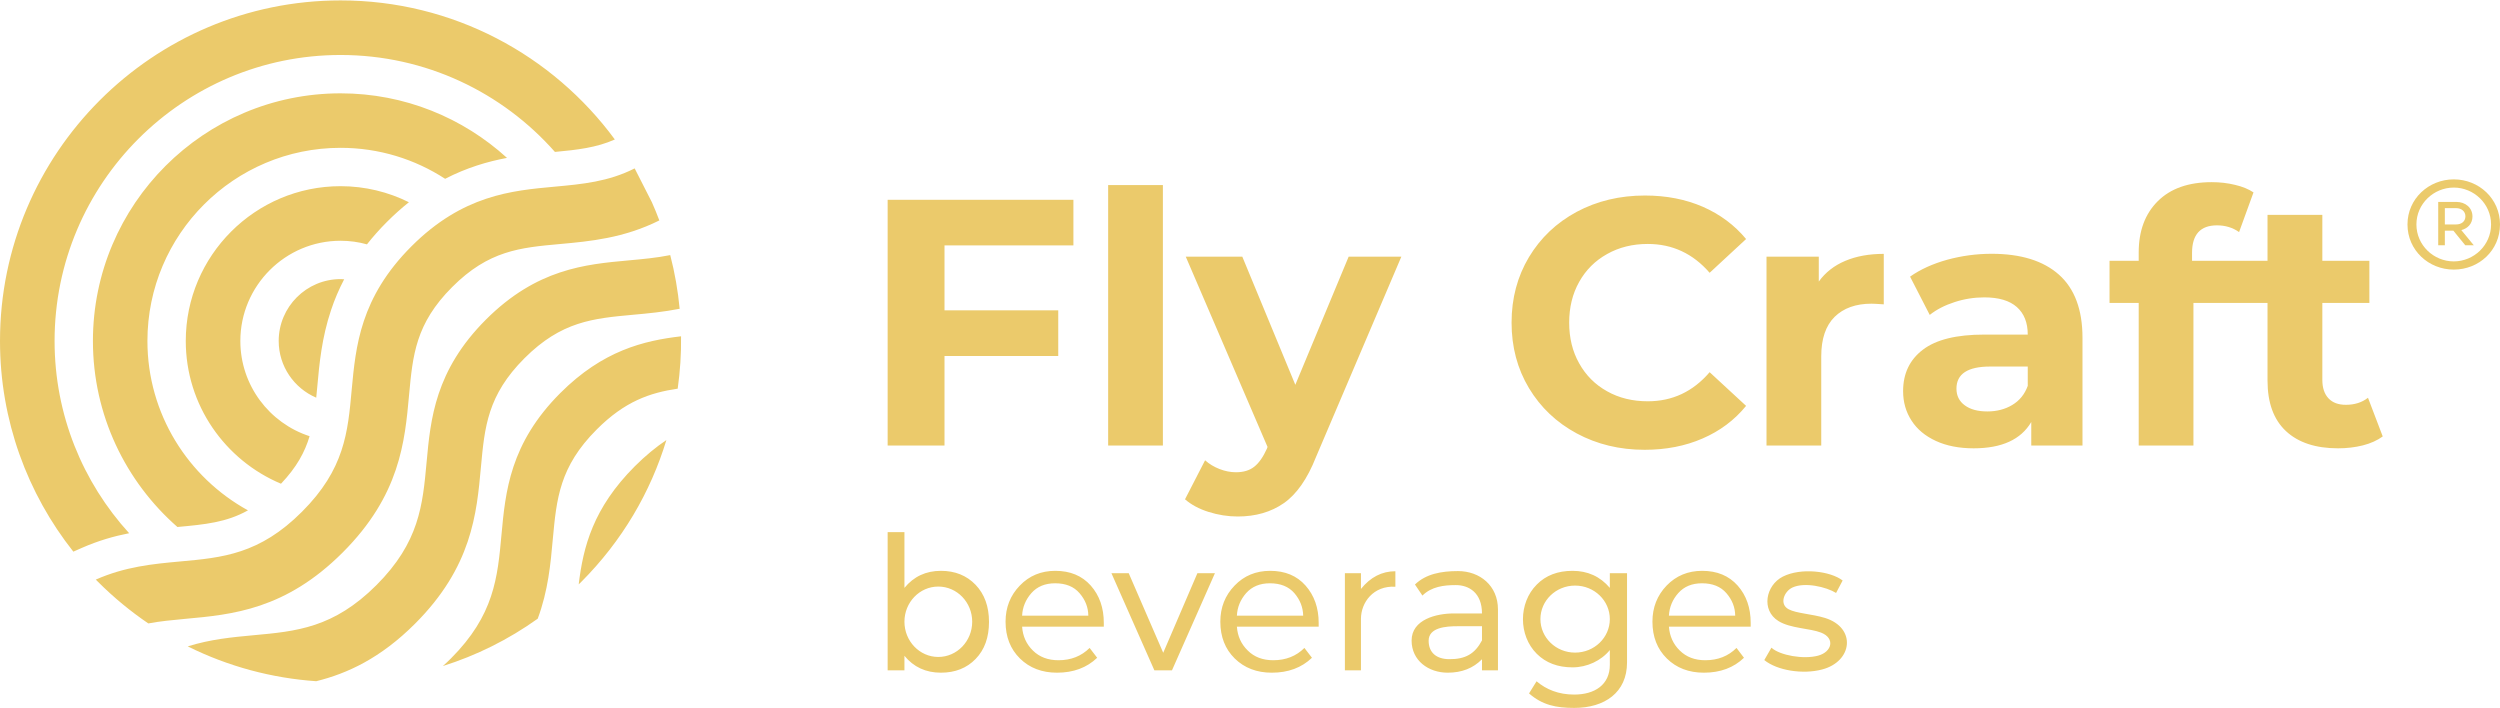 <svg width="360" height="102" viewBox="0 0 360 102" fill="none" xmlns="http://www.w3.org/2000/svg">
<g clip-path="url(#clip0_19_638)">
<path d="M59.768 89.811C67.945 81.633 68.642 73.999 69.255 67.249C69.786 61.467 70.211 56.9 75.521 51.59C80.843 46.268 85.398 45.855 91.18 45.324C93.292 45.135 95.534 44.923 97.871 44.463C97.623 41.867 97.174 39.271 96.514 36.734C94.531 37.135 92.525 37.312 90.472 37.501C84.289 38.067 77.291 38.704 69.963 46.032C62.647 53.36 61.998 60.358 61.432 66.541C60.865 72.736 60.382 78.081 54.21 84.253C48.038 90.424 42.693 90.908 36.486 91.475C33.43 91.758 30.303 92.053 27.034 93.079C32.875 95.982 39.165 97.658 45.537 98.094C50.021 96.985 54.8 94.779 59.768 89.811ZM11.788 78.896C14.148 77.857 16.426 77.208 18.597 76.783C11.93 69.467 7.859 59.756 7.859 49.1C7.859 26.385 26.326 7.918 49.042 7.918C61.326 7.918 72.359 13.322 79.911 21.877C83.097 21.582 85.905 21.264 88.537 20.084C79.604 7.941 65.231 0.059 49.042 0.059C21.995 0.059 0 22.054 0 49.1C0 60.546 3.953 71.084 10.561 79.438L11.788 78.896ZM25.547 75.887C29.536 75.521 32.604 75.226 35.707 73.491C27.093 68.759 21.229 59.602 21.229 49.1C21.229 33.76 33.701 21.287 49.042 21.287C54.588 21.287 59.756 22.927 64.099 25.748C67.202 24.143 70.223 23.258 73.008 22.738C66.671 16.968 58.258 13.44 49.042 13.44C29.371 13.44 13.381 29.429 13.381 49.1C13.381 59.767 18.09 69.349 25.547 75.887ZM40.463 69.656C42.717 67.284 43.897 65.113 44.581 62.812C38.799 60.936 34.61 55.496 34.61 49.1C34.61 41.147 41.088 34.669 49.042 34.669C50.351 34.669 51.626 34.846 52.841 35.188C53.714 34.078 54.67 33.005 55.721 31.954C56.782 30.892 57.833 29.96 58.883 29.122C55.921 27.647 52.57 26.81 49.042 26.81C36.746 26.81 26.751 36.816 26.751 49.1C26.751 58.34 32.415 66.281 40.463 69.656ZM45.537 57.266C45.584 56.747 45.643 56.216 45.69 55.661C45.985 52.381 46.328 48.663 47.673 44.651C48.18 43.117 48.817 41.642 49.561 40.215C49.396 40.203 49.219 40.191 49.042 40.191C44.133 40.191 40.132 44.191 40.132 49.1C40.132 52.758 42.363 55.909 45.537 57.266ZM72.217 76.96C71.651 83.203 71.155 88.584 64.936 94.814C64.547 95.204 64.158 95.569 63.768 95.912C68.571 94.401 73.185 92.124 77.433 89.091C78.931 85.055 79.285 81.22 79.604 77.633C80.147 71.816 80.56 67.213 85.929 61.844C89.965 57.797 93.575 56.558 97.588 55.968C97.942 53.466 98.107 50.941 98.071 48.428C92.702 49.053 86.802 50.481 80.69 56.593C73.421 63.862 72.784 70.824 72.217 76.96ZM83.687 83.805C89.599 77.893 93.694 70.848 95.959 63.367C94.472 64.37 92.95 65.609 91.404 67.154C85.41 73.161 83.982 78.742 83.333 84.147C83.451 84.029 83.569 83.922 83.687 83.805ZM79.875 26.88C73.668 27.447 66.624 28.096 59.249 35.471C51.862 42.858 51.225 49.891 50.646 56.109C50.092 62.269 49.608 67.579 43.484 73.692C37.383 79.804 32.061 80.3 25.901 80.854C22.031 81.209 18.043 81.586 13.794 83.462C13.912 83.569 14.019 83.686 14.137 83.805C16.39 86.058 18.809 88.041 21.358 89.775C23.034 89.457 24.78 89.292 26.668 89.115C33.442 88.501 41.112 87.793 49.348 79.556C57.585 71.32 58.293 63.65 58.907 56.865C59.438 51.13 59.85 46.599 65.113 41.336C70.365 36.073 74.896 35.66 80.631 35.141C84.938 34.751 89.811 34.303 94.944 31.742C94.614 30.857 94.26 29.996 93.871 29.122L91.416 24.296C91.404 24.273 91.404 24.261 91.392 24.249C87.593 26.172 83.852 26.515 79.875 26.88Z" fill="#EBCA6B"/>
<path d="M136.009 35.341V44.687H152.388V51.26H136.009V64.157H127.82V28.768H154.571V35.341H136.009ZM343.114 62.847C342.335 63.414 341.379 63.85 340.258 64.134C339.125 64.417 337.934 64.558 336.695 64.558C333.45 64.558 330.948 63.732 329.178 62.08C327.408 60.428 326.523 58.009 326.523 54.8V43.625H322.334H315.855V64.157H307.973V43.625H303.772V37.56H307.973V36.344C307.973 33.253 308.893 30.786 310.722 28.969C312.563 27.14 315.147 26.231 318.487 26.231C319.667 26.231 320.788 26.361 321.85 26.621C322.912 26.869 323.797 27.235 324.505 27.706L322.428 33.418C321.52 32.781 320.458 32.45 319.242 32.45C316.859 32.45 315.655 33.772 315.655 36.403V37.56H322.629H326.523V30.94H334.417V37.56H341.191V43.625H334.417V54.705C334.417 55.85 334.712 56.735 335.302 57.36C335.892 57.986 336.718 58.292 337.804 58.292C339.055 58.292 340.117 57.962 340.99 57.278L343.114 62.847ZM289.765 58.316C290.815 57.691 291.559 56.77 291.996 55.567V52.782H286.579C283.346 52.782 281.729 53.844 281.729 55.968C281.729 56.983 282.131 57.785 282.921 58.363C283.712 58.953 284.797 59.248 286.178 59.248C287.523 59.248 288.727 58.942 289.765 58.316ZM296.491 39.554C298.745 41.56 299.878 44.593 299.878 48.64V64.157H292.503V60.771C291.016 63.296 288.255 64.558 284.207 64.558C282.119 64.558 280.302 64.204 278.768 63.496C277.234 62.788 276.065 61.821 275.263 60.57C274.449 59.319 274.047 57.903 274.047 56.322C274.047 53.797 274.991 51.802 276.903 50.351C278.803 48.9 281.741 48.18 285.73 48.18H291.996C291.996 46.457 291.465 45.135 290.426 44.215C289.376 43.283 287.818 42.822 285.73 42.822C284.278 42.822 282.85 43.047 281.446 43.507C280.054 43.955 278.862 44.569 277.883 45.348L275.05 39.837C276.537 38.787 278.319 37.984 280.384 37.406C282.461 36.84 284.597 36.545 286.792 36.545C290.993 36.545 294.238 37.548 296.491 39.554ZM265.728 37.56C267.321 36.887 269.174 36.557 271.263 36.557V43.825C270.389 43.767 269.799 43.731 269.493 43.731C267.239 43.731 265.469 44.368 264.182 45.631C262.908 46.894 262.259 48.782 262.259 51.319V64.157H254.377V36.958H261.905V40.545C262.849 39.235 264.124 38.232 265.728 37.56ZM227.047 62.411C224.133 60.841 221.843 58.67 220.168 55.885C218.504 53.112 217.666 49.973 217.666 46.457C217.666 42.952 218.504 39.813 220.168 37.029C221.843 34.244 224.133 32.072 227.047 30.503C229.962 28.945 233.242 28.155 236.877 28.155C239.945 28.155 242.718 28.698 245.196 29.771C247.674 30.857 249.763 32.403 251.438 34.421L246.187 39.282C243.792 36.521 240.83 35.129 237.278 35.129C235.095 35.129 233.136 35.613 231.425 36.58C229.702 37.536 228.357 38.881 227.401 40.592C226.434 42.315 225.962 44.274 225.962 46.457C225.962 48.652 226.434 50.611 227.401 52.322C228.357 54.044 229.702 55.39 231.425 56.346C233.136 57.313 235.095 57.785 237.278 57.785C240.83 57.785 243.792 56.393 246.187 53.596L251.438 58.446C249.763 60.499 247.662 62.069 245.172 63.142C242.683 64.228 239.898 64.771 236.83 64.771C233.219 64.771 229.962 63.98 227.047 62.411ZM201.795 36.958L189.499 65.821C188.26 68.96 186.714 71.166 184.873 72.453C183.044 73.727 180.826 74.376 178.23 74.376C176.814 74.376 175.41 74.152 174.029 73.715C172.648 73.279 171.516 72.665 170.642 71.898L173.533 66.281C174.135 66.824 174.832 67.237 175.622 67.544C176.413 67.851 177.203 68.004 177.982 68.004C179.056 68.004 179.929 67.745 180.602 67.213C181.274 66.694 181.888 65.821 182.431 64.617L182.525 64.358L170.749 36.958H178.891L186.526 55.413L194.207 36.958H201.795ZM167.456 26.645V64.157H159.574V26.645H167.456Z" fill="#EBCA6B"/>
<path d="M352.058 32.32H353.675C354.466 32.32 355.02 31.872 355.02 31.152C355.02 30.444 354.466 29.972 353.675 29.972H352.058V32.32ZM354.43 33.134L356.224 35.317H354.997L353.286 33.217H352.058V35.317H351.103V29.075H353.711C355.02 29.075 356.035 29.913 356.035 31.176C356.035 32.19 355.386 32.887 354.43 33.134ZM358.714 32.32C358.714 29.335 356.224 27.01 353.345 27.01C350.454 27.01 347.964 29.335 347.964 32.32C347.964 35.317 350.454 37.642 353.345 37.642C356.224 37.642 358.714 35.317 358.714 32.32ZM360 32.32C360 36.049 356.979 38.822 353.345 38.822C349.734 38.822 346.678 36.049 346.678 32.32C346.678 28.627 349.734 25.83 353.345 25.83C356.979 25.83 360 28.627 360 32.32Z" fill="#EBCA6B"/>
<path d="M254.058 95.05L255.085 93.268C256.324 94.389 259.722 94.979 261.811 94.413C263.817 93.87 264.289 91.899 262.235 91.097C260.607 90.46 257.834 90.507 256.099 89.433C253.574 87.876 254.247 84.288 256.737 83.026C259.344 81.716 263.557 82.223 265.339 83.592L264.395 85.386C262.967 84.501 259.887 83.793 258.129 84.595C256.925 85.138 256.158 86.99 257.563 87.734C258.695 88.336 260.926 88.406 262.802 88.985C267.333 90.389 266.802 95.251 262.377 96.407C259.604 97.139 255.911 96.56 254.058 95.05ZM245.361 96.867C243.19 96.867 241.408 96.183 240.028 94.826C238.647 93.469 237.951 91.699 237.951 89.516C237.951 87.474 238.635 85.74 239.992 84.324C241.361 82.908 243.072 82.2 245.113 82.2C247.261 82.2 248.96 82.908 250.223 84.324C251.474 85.74 252.099 87.533 252.099 89.693V90.236H240.323C240.429 91.616 240.948 92.761 241.892 93.681C242.836 94.613 244.063 95.074 245.562 95.074C247.379 95.074 248.866 94.484 250.058 93.303L251.132 94.72C249.656 96.147 247.721 96.867 245.361 96.867ZM249.869 88.654C249.857 87.451 249.432 86.377 248.606 85.421C247.78 84.465 246.612 83.993 245.09 83.993C243.638 83.993 242.506 84.465 241.668 85.409C240.83 86.353 240.393 87.439 240.323 88.654H249.869ZM183.139 96.867C180.968 96.867 179.198 96.183 177.805 94.826C176.425 93.469 175.728 91.699 175.728 89.516C175.728 87.474 176.413 85.74 177.782 84.324C179.139 82.908 180.85 82.2 182.903 82.2C185.05 82.2 186.75 82.908 188.001 84.324C189.251 85.74 189.889 87.533 189.889 89.693V90.236H178.112C178.206 91.616 178.737 92.761 179.681 93.681C180.614 94.613 181.841 95.074 183.351 95.074C185.157 95.074 186.655 94.484 187.835 93.303L188.921 94.72C187.434 96.147 185.511 96.867 183.139 96.867ZM187.658 88.654C187.635 87.451 187.21 86.377 186.396 85.421C185.57 84.465 184.39 83.993 182.867 83.993C181.428 83.993 180.283 84.465 179.445 85.409C178.619 86.353 178.171 87.439 178.112 88.654H187.658ZM130.239 96.525H127.82V76.63H130.239V84.654C131.584 83.014 133.342 82.2 135.49 82.2C137.531 82.2 139.195 82.872 140.481 84.206C141.767 85.551 142.416 87.333 142.416 89.551C142.416 91.781 141.779 93.563 140.493 94.885C139.219 96.206 137.543 96.867 135.49 96.867C133.318 96.867 131.56 96.053 130.239 94.436V96.525ZM135.112 84.465C132.422 84.465 130.239 86.731 130.239 89.528C130.239 92.324 132.422 94.602 135.112 94.602C137.814 94.602 139.997 92.324 139.997 89.528C139.997 86.731 137.814 84.465 135.112 84.465ZM152.211 96.867C150.039 96.867 148.257 96.183 146.877 94.826C145.496 93.469 144.8 91.699 144.8 89.516C144.8 87.474 145.484 85.74 146.853 84.324C148.21 82.908 149.921 82.2 151.963 82.2C154.11 82.2 155.81 82.908 157.072 84.324C158.323 85.74 158.948 87.533 158.948 89.693V90.236H147.184C147.278 91.616 147.797 92.761 148.741 93.681C149.685 94.613 150.913 95.074 152.423 95.074C154.228 95.074 155.715 94.484 156.907 93.303L157.993 94.72C156.506 96.147 154.571 96.867 152.211 96.867ZM156.718 88.654C156.706 87.451 156.282 86.377 155.456 85.421C154.641 84.465 153.461 83.993 151.939 83.993C150.488 83.993 149.355 84.465 148.517 85.409C147.691 86.353 147.243 87.439 147.184 88.654H156.718ZM168.766 96.525H166.229L160.046 82.542H162.536L167.504 94L172.424 82.542H174.95L168.766 96.525ZM195.977 96.525H193.665V82.542H195.977V84.807C197.346 83.108 198.998 82.259 200.934 82.259V84.489C197.771 84.3 195.977 86.754 195.977 89.115V96.525ZM215.707 96.525H213.406V94.932C212.144 96.218 210.503 96.867 208.474 96.867C205.701 96.867 203.27 95.121 203.27 92.242C203.27 89.197 206.857 88.336 209.335 88.336H213.406C213.406 85.374 211.542 84.253 209.642 84.253C207.896 84.253 206.126 84.477 204.828 85.763L203.754 84.17C205.335 82.636 207.565 82.235 209.949 82.235C213.1 82.235 215.707 84.335 215.707 87.757V96.525ZM213.406 92.218V90.177H209.831C208.226 90.177 205.724 90.353 205.724 92.265C205.724 94.023 206.904 94.908 208.663 94.92C211.023 94.944 212.38 94.153 213.406 92.218ZM226.682 101.941C224.085 101.941 222.091 101.528 220.18 99.853L221.265 98.106C222.658 99.286 224.428 100.018 226.682 100.018C229.632 100.018 231.815 98.614 231.815 95.734V93.61C230.564 95.144 228.534 96.1 226.446 96.1C224.321 96.1 222.61 95.451 221.301 94.153C218.634 91.51 218.646 86.813 221.301 84.17C222.61 82.849 224.321 82.2 226.446 82.2C228.629 82.2 230.422 83.014 231.815 84.654V82.542H234.293V95.392C234.293 99.723 231.071 101.941 226.682 101.941ZM226.811 84.324C224.05 84.324 221.82 86.483 221.82 89.15C221.82 91.817 224.05 93.976 226.811 93.976C229.573 93.976 231.815 91.817 231.815 89.15C231.815 86.483 229.573 84.324 226.811 84.324Z" fill="#EBCA6B"/>
</g>
<defs>
<clipPath id="clip0_19_638">
<rect width="360" height="102" fill="white"/>
</clipPath>
</defs>
</svg>
